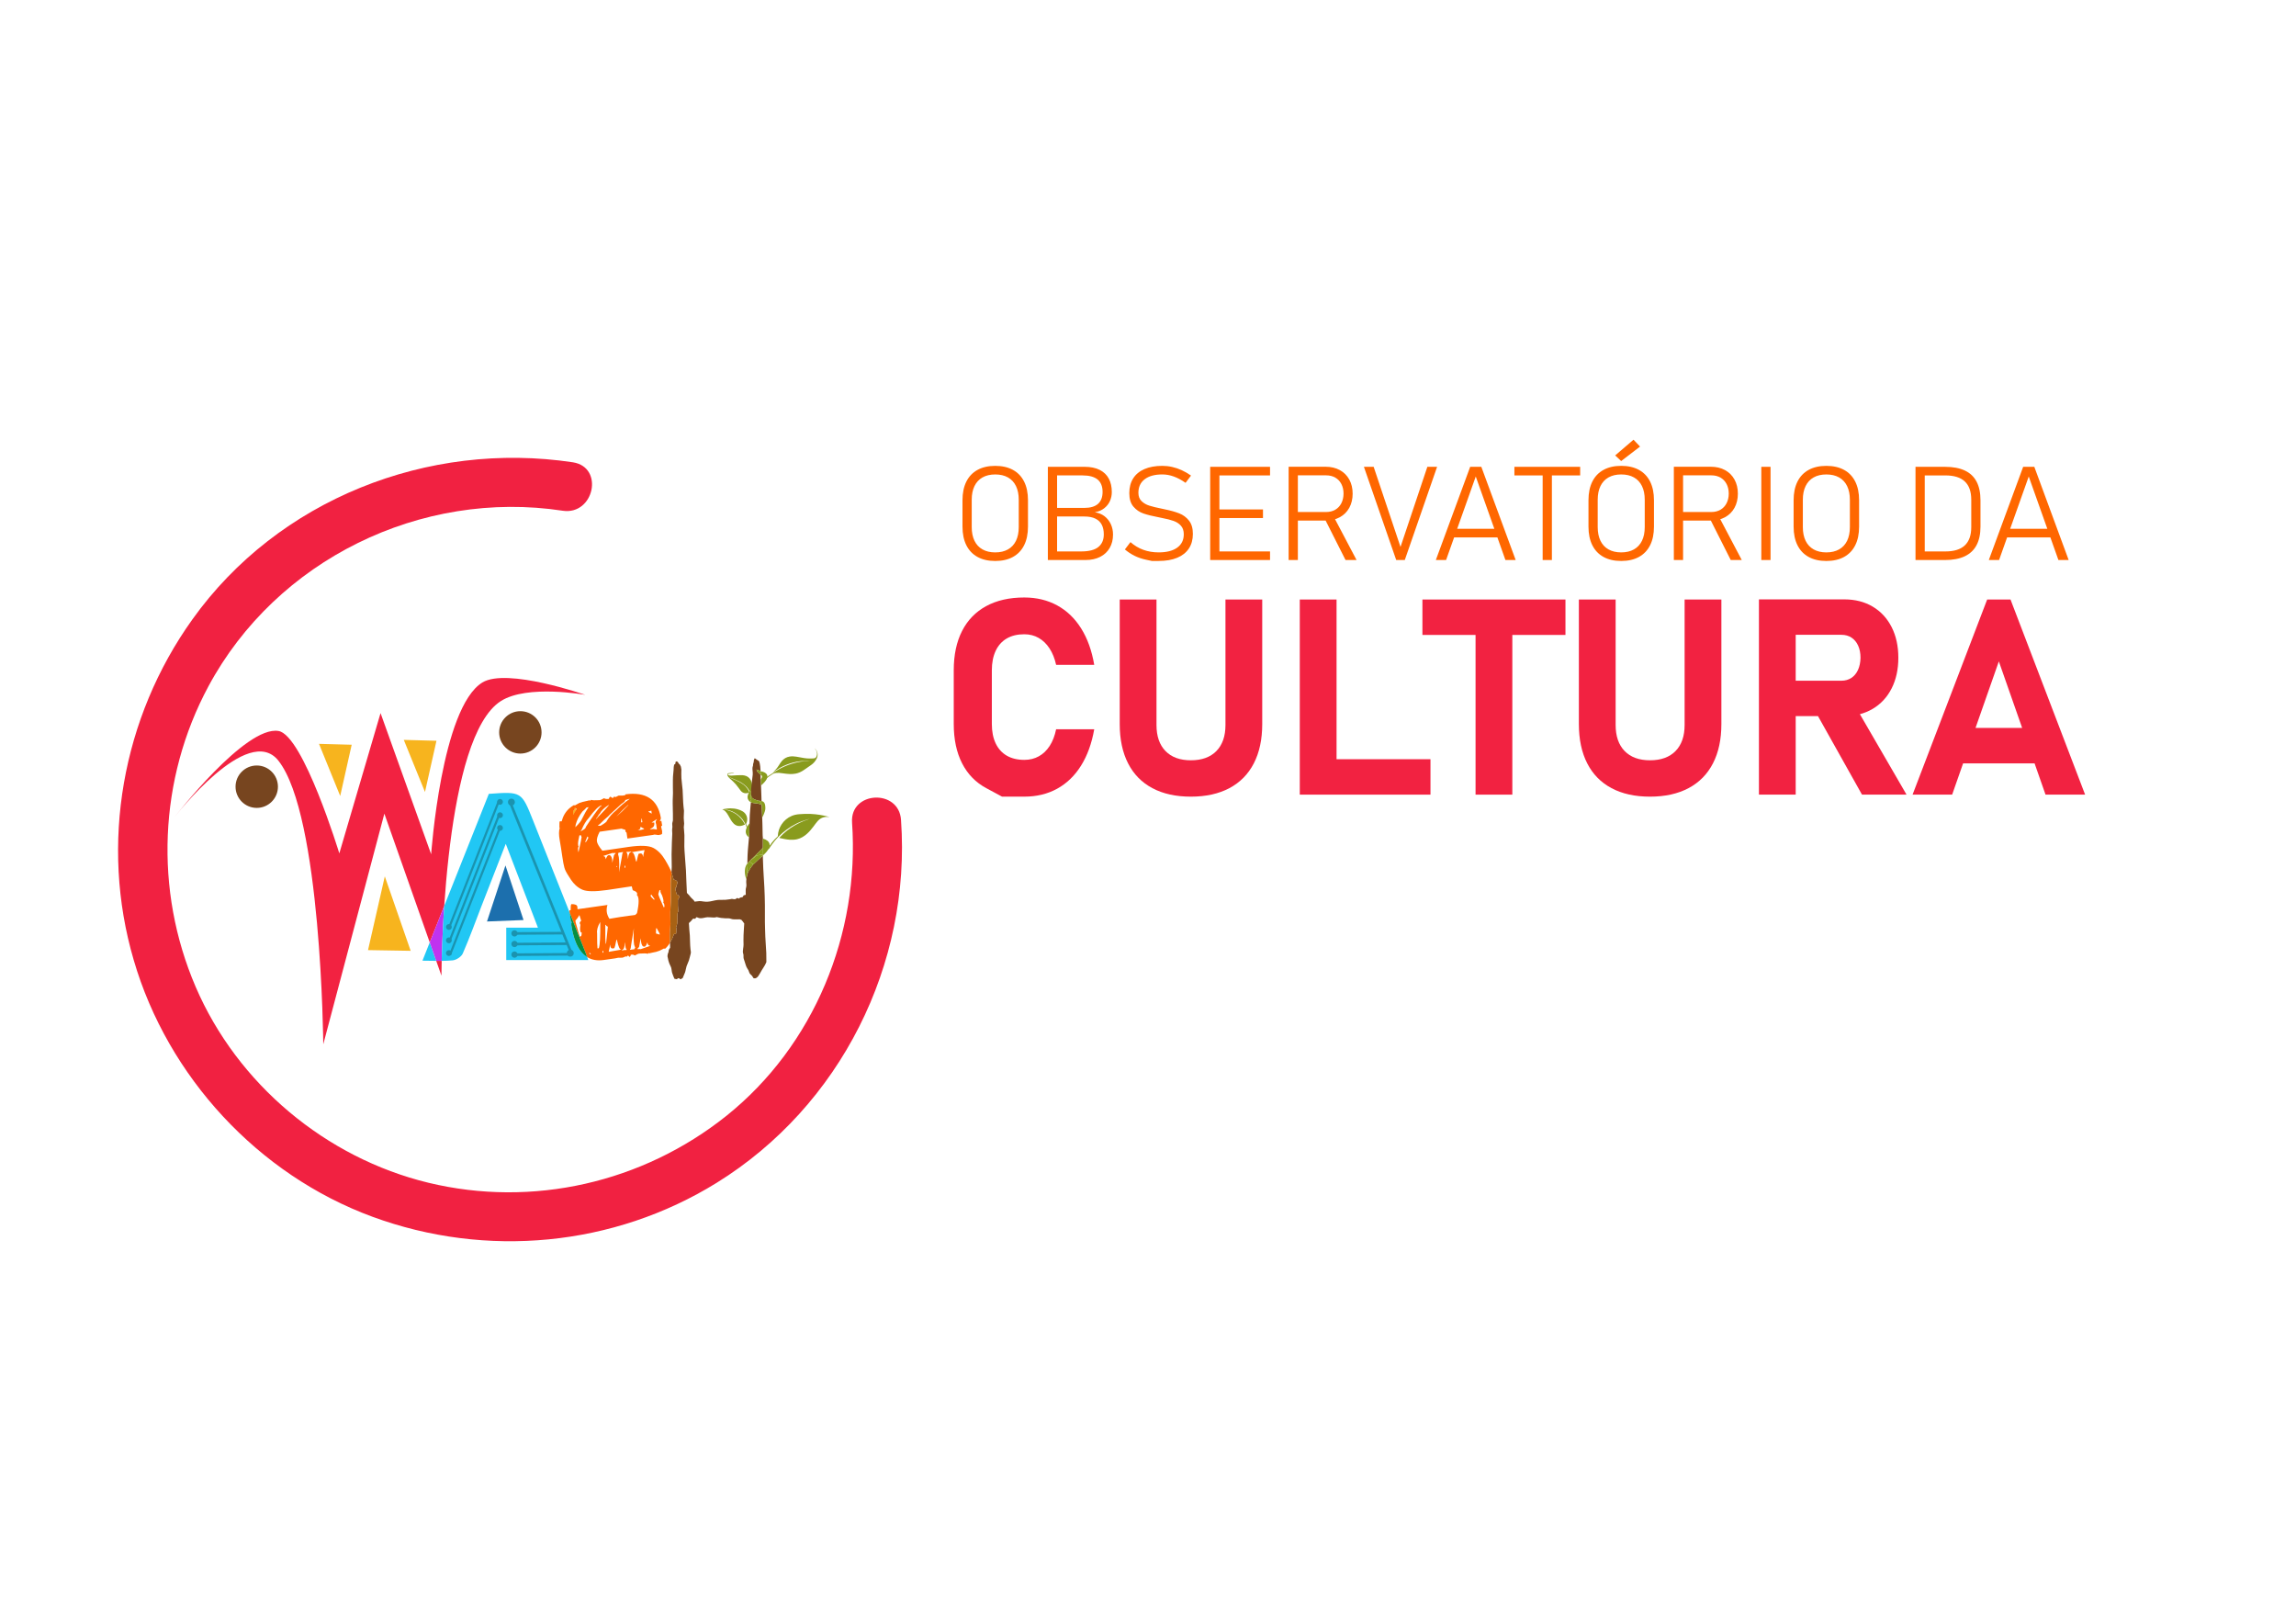 <?xml version="1.0" encoding="UTF-8" standalone="no"?>
<!-- Created with Inkscape (http://www.inkscape.org/) -->

<svg
   xmlns:dc="http://purl.org/dc/elements/1.1/"
   xmlns:cc="http://creativecommons.org/ns#"
   xmlns:rdf="http://www.w3.org/1999/02/22-rdf-syntax-ns#"
   xmlns:svg="http://www.w3.org/2000/svg"
   xmlns="http://www.w3.org/2000/svg"
   xmlns:sodipodi="http://sodipodi.sourceforge.net/DTD/sodipodi-0.dtd"
   xmlns:inkscape="http://www.inkscape.org/namespaces/inkscape"
   width="297mm"
   height="210mm"
   viewBox="0 0 297 210"
   version="1.1"
   id="svg7244"
   inkscape:version="0.92.4 (5da689c313, 2019-01-14)"
   sodipodi:docname="LogoColorBrancoVec.svg">
  <defs
     id="defs7238" />
  <sodipodi:namedview
     id="base"
     pagecolor="#ffffff"
     bordercolor="#666666"
     borderopacity="1.0"
     inkscape:pageopacity="0.0"
     inkscape:pageshadow="2"
     inkscape:zoom="0.7"
     inkscape:cx="349.02138"
     inkscape:cy="560.10838"
     inkscape:document-units="mm"
     inkscape:current-layer="layer1"
     showgrid="false"
     inkscape:window-width="1858"
     inkscape:window-height="1057"
     inkscape:window-x="1912"
     inkscape:window-y="-8"
     inkscape:window-maximized="1" />
  <g
     inkscape:label="Camada 1"
     inkscape:groupmode="layer"
     id="layer1"
     transform="translate(0,-87)">
    <path
       d="m 97.262,190.719 c -5.5e-4,-0.021 -0.003,-0.041 -0.002,-0.061 0.004,-0.241 -0.021,-0.479 -0.08,-0.713 -0.041,-0.159 -0.087,-0.317 -0.143,-0.472 -0.061,-0.17 -0.16,-0.321 -0.266,-0.467 -0.181,-0.25 -0.402,-0.459 -0.652,-0.639 -0.293,-0.21 -0.611,-0.369 -0.944,-0.503 -0.206,-0.084 -0.41,-0.173 -0.612,-0.267 -0.1,-0.048 -0.192,-0.115 -0.282,-0.17 0.012,0.01 0.029,0.027 0.047,0.043 0.018,0.015 0.037,0.031 0.056,0.045 0.146,0.109 0.307,0.187 0.473,0.259 0.275,0.12 0.556,0.23 0.816,0.38 0.165,0.095 0.334,0.189 0.485,0.303 0.2,0.149 0.373,0.328 0.516,0.535 0.094,0.135 0.186,0.271 0.247,0.425 0.004,0.008 0.007,0.019 0.011,0.027 0.012,0.023 0.007,0.036 -0.018,0.049 -0.153,0.086 -0.315,0.111 -0.489,0.1 -0.252,-0.015 -0.45,-0.135 -0.605,-0.324 -0.129,-0.159 -0.247,-0.327 -0.369,-0.491 -0.18,-0.245 -0.379,-0.474 -0.599,-0.684 -0.159,-0.152 -0.324,-0.298 -0.486,-0.448 -0.1,-0.092 -0.185,-0.196 -0.249,-0.317 -0.031,-0.059 -0.041,-0.122 -0.026,-0.187 0.018,-0.081 0.089,-0.143 0.178,-0.146 0.231,-0.006 0.459,-0.035 0.684,-0.086 0.005,-0.001 0.009,-0.002 0.024,-0.004 -0.06,0.045 -0.121,0.068 -0.183,0.086 -0.15,0.045 -0.304,0.064 -0.459,0.082 -0.032,0.004 -0.065,0.006 -0.098,0.01 -0.055,0.008 -0.094,0.059 -0.086,0.113 0.006,0.037 0.035,0.051 0.066,0.061 0.124,0.039 0.252,0.061 0.382,0.053 0.238,-0.015 0.477,-0.032 0.715,-0.043 0.18,-0.008 0.361,-0.006 0.541,-0.012 0.143,-0.004 0.285,0.004 0.425,0.034 0.177,0.035 0.343,0.1 0.49,0.207 0.148,0.107 0.26,0.244 0.342,0.406 0.004,0.008 0.009,0.015 0.014,0.022 l 0.101,0.257 c 0.002,0.013 0.004,0.024 0.007,0.035 0.026,0.126 0.061,0.25 0.072,0.377 0.029,0.285 -0.024,0.553 -0.214,0.78 -0.006,0.008 -0.007,0.022 -0.004,0.032 0.045,0.14 0.097,0.277 0.139,0.418 0.073,0.246 0.127,0.497 0.14,0.754 0,0.015 -0.007,0.034 -0.017,0.045 -0.028,0.034 -0.06,0.066 -0.09,0.099"
       id="path5324"
       inkscape:connector-curvature="0"
       style="fill:#899b1e;stroke-width:0.732" />
    <path
       d="m 74.167,191.877 -0.019,0.503 0.268,-0.462 0.027,-0.143 c -0.045,-0.015 -0.091,-0.03 -0.136,-0.045 -0.033,0.053 -0.078,0.103 -0.14,0.148"
       id="path5326"
       inkscape:connector-curvature="0"
       style="fill:#f4c654;stroke-width:0.732" />
    <path
       d="m 54.646,211.25 c 0.631,0 1.219,0.015 1.783,0.023 l -0.842,-2.388 c -0.314,0.787 -0.627,1.575 -0.941,2.366"
       id="path5328"
       inkscape:connector-curvature="0"
       style="fill:#21c7f4;stroke-width:0.732" />
    <path
       d="m 58.044,197.685 c 0.059,-0.516 0.121,-1.036 0.187,-1.557 1.011,-7.947 2.929,-16.158 6.567,-18.462 3.427,-2.171 10.909,-0.8 10.909,-0.8 0,0 -10.141,-3.536 -13.308,-1.599 -5.311,3.247 -6.626,22.22 -6.626,22.22 l -6.547,-18.261 -5.334,18.146 c 0,0 -4.664,-15.288 -7.865,-15.83 -4.297,-0.729 -13.43,11.115 -13.43,11.115 0,0 9.473,-12.249 13.413,-7.279 5.574,7.028 5.806,36.687 5.806,36.687 l 7.903,-29.833 5.868,16.653 c 0.628,-1.58 1.253,-3.151 1.876,-4.716 0.136,-2.009 0.323,-4.218 0.58,-6.484"
       id="path5330"
       inkscape:connector-curvature="0"
       style="fill:#f22241;stroke-width:0.732" />
    <path
       d="m 56.43,211.273 0.674,1.916 c 0,0 0.002,-0.704 0.031,-1.912 -0.232,0.002 -0.467,0 -0.706,-0.004"
       id="path5332"
       inkscape:connector-curvature="0"
       style="fill:#f22241;stroke-width:0.732" />
    <path
       d="m 57.212,208.897 c 0.053,-1.356 0.133,-2.964 0.252,-4.729 -0.623,1.565 -1.248,3.136 -1.877,4.715 l 0.843,2.389 c 0.239,0.004 0.474,0.004 0.706,0.004 0.007,-0.291 0.015,-0.611 0.026,-0.958 0.013,-0.434 0.03,-0.909 0.05,-1.421"
       id="path5334"
       inkscape:connector-curvature="0"
       style="fill:#c033ef;stroke-width:0.732" />
    <path
       d="m 35.953,188.747 c 0,1.514 -1.228,2.742 -2.741,2.742 -1.514,0 -2.742,-1.228 -2.742,-2.742 0,-1.514 1.228,-2.742 2.742,-2.742 1.514,0 2.741,1.228 2.741,2.742"
       id="path5336"
       inkscape:connector-curvature="0"
       style="fill:#77451f;stroke-width:0.732" />
    <path
       d="m 70.054,181.721 c 0,1.514 -1.228,2.742 -2.742,2.742 -1.514,0 -2.742,-1.228 -2.742,-2.742 0,-1.514 1.228,-2.741 2.742,-2.741 1.514,0 2.742,1.228 2.742,2.741"
       id="path5338"
       inkscape:connector-curvature="0"
       style="fill:#77451f;stroke-width:0.732" />
    <path
       d="m 41.266,183.206 4.227,0.114 -1.485,6.626 z"
       id="path5340"
       inkscape:connector-curvature="0"
       style="fill:#f7b41e;stroke-width:0.732" />
    <path
       d="m 52.233,182.692 4.226,0.114 -1.485,6.625 z"
       id="path5342"
       inkscape:connector-curvature="0"
       style="fill:#f7b41e;stroke-width:0.732" />
    <path
       d="m 53.121,209.973 -5.515,-0.092 2.171,-9.538 z"
       id="path5344"
       inkscape:connector-curvature="0"
       style="fill:#f7b41e;stroke-width:0.732" />
    <path
       d="m 67.721,205.991 -4.726,0.189 2.389,-7.249 z"
       id="path5346"
       inkscape:connector-curvature="0"
       style="fill:#1c6fad;stroke-width:0.732" />
    <path
       d="m 74.463,193.957 c 0.005,-0.004 0.009,-0.008 0.014,-0.012 v -0.29 c -0.028,0.103 -0.05,0.206 -0.069,0.311 z"
       id="path5348"
       inkscape:connector-curvature="0"
       style="fill:#f7b41e;stroke-width:0.732" />
    <path
       d="m 74.477,206.343 v -0.335 c -0.028,0.026 -0.055,0.046 -0.078,0.06 z"
       id="path5350"
       inkscape:connector-curvature="0"
       style="fill:#f7b41e;stroke-width:0.732" />
    <path
       d="m 74.307,191.728 c -0.033,0.053 -0.078,0.103 -0.14,0.148 l -0.02,0.503 0.268,-0.462 0.061,-0.107 v -0.257 l -0.118,-0.078 c 0.013,0.092 -0.005,0.177 -0.052,0.254"
       id="path5352"
       inkscape:connector-curvature="0"
       style="fill:#f7b41e;stroke-width:0.732" />
    <path
       d="m 74.477,208.852 c -0.258,-0.635 -0.454,-1.399 -0.587,-2.292 0.021,-0.019 0.051,-0.041 0.092,-0.07 l -0.078,0.01 -0.015,-0.1 c 0.049,-0.029 0.07,-0.066 0.064,-0.111 l -0.011,-0.077 -0.078,0.01 -0.168,-1.182 c -1.58,-3.977 -3.159,-7.953 -4.743,-11.928 -1.491,-3.745 -1.495,-3.743 -5.719,-3.44 -1.909,4.794 -3.827,9.615 -5.77,14.495 -0.119,1.764 -0.198,3.373 -0.252,4.729 -0.02,0.512 -0.036,0.987 -0.05,1.421 -0.011,0.347 -0.019,0.667 -0.026,0.958 0.487,-0.002 0.958,-0.021 1.428,-0.068 0.472,-0.049 1.118,-0.472 1.301,-0.892 0.884,-2.026 1.635,-4.109 2.435,-6.171 0.992,-2.55 1.985,-5.089 3.122,-8.009 1.465,3.809 2.765,7.188 4.164,10.845 h -4.1 v 4.191 h 10.613 c -0.053,-0.152 -0.099,-0.274 -0.142,-0.393 -0.62,-0.383 -1.113,-1.02 -1.481,-1.927"
       id="path5354"
       inkscape:connector-curvature="0"
       style="fill:#21c7f4;stroke-width:0.732" />
    <path
       d="m 86.833,200.214 c 0.013,-0.125 0.023,-0.252 0.033,-0.377 -0.124,-0.361 -0.396,-0.898 -0.822,-1.612 -0.433,-0.729 -0.942,-1.249 -1.528,-1.559 -0.585,-0.309 -1.642,-0.356 -3.17,-0.137 l -3.047,0.446 -0.378,0.054 c -0.43,-0.521 -0.666,-0.927 -0.707,-1.217 -0.042,-0.289 0.077,-0.703 0.356,-1.243 l 2.815,-0.402 c 0.183,0.065 0.353,0.12 0.511,0.166 l 0.04,0.278 c 0.071,0.021 0.11,0.048 0.115,0.086 l 0.108,0.756 3.449,-0.492 -0.07,-0.012 c 0.007,-0.008 0.013,-0.012 0.021,-0.015 0.197,0.002 0.373,0.023 0.53,0.061 l 0.089,-0.012 0.14,0.025 -0.007,-0.045 0.233,-0.034 0.089,-0.092 -0.003,-0.022 0.033,-0.006 -0.02,-0.144 c 0.01,-0.032 0.015,-0.082 0.012,-0.149 l -0.095,-0.429 -0.004,-0.022 -0.011,0.001 -0.027,-0.19 c 0.04,-0.044 0.083,-0.077 0.134,-0.099 l -0.1,-0.621 c -0.057,0.023 -0.127,0.045 -0.206,0.063 0.086,-0.14 0.133,-0.279 0.144,-0.418 -0.396,-2.403 -1.927,-3.425 -4.593,-3.067 l 0.012,0.088 -0.022,0.004 c -0.21,0.068 -0.429,0.091 -0.659,0.071 l -0.206,-0.004 -0.317,0.158 -0.075,0.034 -0.002,-0.01 -0.21,-0.038 -0.154,0.192 -0.3,-0.196 c -0.139,0.088 -0.201,0.181 -0.188,0.277 l -0.067,0.01 c -0.252,0.035 -0.442,0.006 -0.569,-0.089 l -0.422,0.219 -0.188,0.038 c -0.555,0.034 -0.913,0.021 -1.073,-0.039 l -0.098,0.105 -0.132,-0.049 -0.119,0.039 -0.649,0.149 -0.044,0.006 -0.5,0.162 -0.442,0.245 -0.137,0.075 -0.053,-0.06 -0.077,0.023 c -0.199,0.115 -0.381,0.245 -0.546,0.39 -0.493,0.434 -0.829,0.998 -1.007,1.693 l -0.171,-0.01 -0.067,0.01 c -0.044,0.015 -0.061,0.263 -0.052,0.745 l 0.014,0.1 0.025,0.021 c -0.121,0.373 -0.123,0.89 -0.005,1.55 0.117,0.661 0.232,1.388 0.345,2.181 0.088,0.616 0.175,1.078 0.263,1.388 0.025,0.09 0.05,0.168 0.075,0.232 0.113,0.287 0.374,0.734 0.782,1.342 0.186,0.277 0.391,0.514 0.611,0.716 0.264,0.241 0.552,0.432 0.866,0.566 0.576,0.247 1.636,0.26 3.179,0.04 l 3.012,-0.453 0.189,-0.026 0.128,0.503 c 0.486,0.165 0.662,0.371 0.531,0.617 0.301,0.26 0.308,1.046 0.018,2.358 l -0.229,0.226 -0.322,0.046 c -0.171,0.024 -0.346,0.045 -0.525,0.063 -0.38,0.047 -0.751,0.1 -1.113,0.159 l -1.375,0.23 c -0.368,-0.56 -0.453,-1.157 -0.255,-1.792 l -3.872,0.552 -0.023,-0.325 c -0.016,-0.113 -0.087,-0.197 -0.21,-0.252 -0.129,-0.059 -0.317,-0.086 -0.564,-0.081 -0.072,0.086 -0.102,0.348 -0.093,0.785 l -0.167,0.024 0.042,0.298 c 0.68,1.711 1.359,3.421 2.039,5.132 0.075,0.186 0.141,0.376 0.224,0.612 0.599,0.369 1.317,0.494 2.152,0.372 l 1.48,-0.211 c 0.232,-0.072 0.474,-0.098 0.726,-0.08 l 0.237,-0.013 0.375,-0.156 0.01,-0.002 0.131,0.038 0.068,-0.078 0.069,0.002 -0.012,-0.078 0.031,-0.026 0.224,0.218 c 0.107,-0.099 0.154,-0.193 0.141,-0.282 0.198,-0.044 0.352,-0.028 0.462,0.048 0.031,0.01 0.056,0.023 0.072,0.035 l 0.413,-0.206 0.176,-0.037 c 0.555,-0.042 0.915,-0.032 1.083,0.027 l 0.111,-0.095 0.131,0.038 0.096,-0.037 0.65,-0.137 0.067,-0.01 0.476,-0.159 0.593,-0.3 0.054,0.06 0.076,-0.022 c 0.223,-0.197 0.43,-0.451 0.619,-0.764 -0.002,-0.041 -0.003,-0.081 -0.005,-0.122 -0.015,-0.252 -0.018,-0.511 -0.011,-0.776 0,-0.253 0.011,-0.505 0.034,-0.759 0.022,-0.252 0.037,-0.512 0.044,-0.777 0,-0.252 -0.006,-0.505 -0.016,-0.758 -0.012,-0.253 -0.013,-0.511 -0.006,-0.778 0,-0.239 0.012,-0.486 0.034,-0.739 0.022,-0.252 0.037,-0.511 0.044,-0.777 0,-0.353 -0.005,-0.711 -0.016,-1.071 -0.012,-0.36 -0.014,-0.723 -0.006,-1.089 0.007,-0.354 0.029,-0.711 0.067,-1.071 m -1.887,-7.265 0.037,0.017 c -0.179,0.177 -0.214,0.386 -0.104,0.628 l 0.099,0.691 -0.475,-0.069 -0.433,0.061 0.039,-0.04 0.394,-0.272 c 0.122,-0.146 0.168,-0.334 0.135,-0.564 l -0.026,-0.019 -0.328,0.001 z m -1.007,-1.014 c 0.096,-0.015 0.2,-0.048 0.315,-0.102 l 0.057,0.4 -0.419,-0.235 -0.013,-0.089 z m -0.956,0.942 0.045,-0.006 0.067,0.468 -0.156,0.022 z m -0.109,1.06 0.056,-0.008 c 0.01,0.075 0.143,0.154 0.397,0.238 0.01,0.075 -0.211,0.144 -0.663,0.208 l -0.134,0.019 -0.004,-0.022 c 0.193,-0.028 0.309,-0.173 0.347,-0.436 m -3.09,-1.364 -0.011,0.001 c 0.596,-0.645 1.087,-1.132 1.472,-1.459 l 0.056,-0.006 c -0.592,0.629 -1.097,1.117 -1.517,1.465 m -0.934,-0.185 1.535,-1.411 c 0.354,-0.225 0.522,-0.396 0.505,-0.515 l 0.11,-0.017 0.392,-0.124 0.033,-0.004 0.004,0.034 c -0.607,0.412 -1.174,0.89 -1.702,1.434 -0.503,0.398 -0.917,0.865 -1.241,1.404 0.012,0.089 -0.253,0.293 -0.798,0.613 l -0.308,-0.013 -0.009,-0.067 c 0.089,-0.012 0.351,-0.243 0.787,-0.691 0.452,-0.383 0.683,-0.597 0.691,-0.644 m -4.702,-0.01 0.02,-0.502 c 0.061,-0.046 0.107,-0.095 0.14,-0.149 0.047,-0.077 0.065,-0.161 0.052,-0.253 l 0.118,0.078 0.108,0.072 -0.108,0.187 -0.061,0.106 z m 0.316,1.578 -0.056,0.008 c 0.019,-0.105 0.042,-0.208 0.069,-0.311 0.154,-0.592 0.445,-1.158 0.871,-1.696 0.244,-0.202 0.419,-0.374 0.527,-0.518 l 0.278,-0.04 0.003,0.022 -0.022,0.004 c -0.241,0.33 -0.513,0.808 -0.817,1.433 -0.103,0.277 -0.384,0.639 -0.841,1.086 -0.004,0.004 -0.008,0.008 -0.013,0.012 m 0.383,3.238 -0.019,0.025 c -0.086,-0.397 -0.075,-0.632 0.035,-0.709 -0.115,-0.165 -0.114,-0.506 0.002,-1.022 0.049,-0.181 0.078,-0.321 0.087,-0.421 0.056,-0.031 0.113,-0.054 0.171,-0.07 l 0.118,0.266 c 0.015,0.052 -0.116,0.695 -0.394,1.93 m 0.952,-1.282 -0.032,0.017 -0.053,-0.06 0.277,-0.687 0.121,0.13 c -0.002,0.099 -0.105,0.299 -0.312,0.601 m -0.017,-1.95 c 0.021,0.148 -0.2,0.331 -0.661,0.549 l -0.022,0.002 0.143,-0.191 c 0.271,-0.651 0.571,-1.152 0.899,-1.501 0.787,-1.058 1.348,-1.612 1.682,-1.659 l 0.022,-0.004 c -0.009,0.048 -0.075,0.11 -0.2,0.188 -0.392,0.435 -1.013,1.307 -1.862,2.615 m 1.337,-1.053 -0.005,-0.033 c 0.214,-0.25 0.317,-0.405 0.309,-0.465 0.146,-0.141 0.26,-0.294 0.343,-0.457 0.277,-0.335 0.606,-0.612 0.982,-0.833 l 0.045,-0.006 c -0.158,0.219 -0.705,0.816 -1.64,1.789 z m 2.315,4.688 -0.221,0.996 -0.023,-0.405 c -0.061,-0.423 -0.213,-0.617 -0.458,-0.582 -0.127,0.017 -0.249,0.194 -0.367,0.529 -0.042,-0.289 -0.143,-0.422 -0.307,-0.399 l -0.005,-0.033 1.182,-0.385 0.162,0.023 0.223,-0.032 0.012,0.089 c -0.052,0.008 -0.119,0.074 -0.199,0.199 m 0.324,1.554 -0.017,-0.123 0.088,-0.012 0.008,0.056 z m 0.759,-1.766 -0.072,0.453 -0.364,1.982 c 0.049,-0.824 0.039,-1.478 -0.029,-1.96 l -0.107,-0.427 c 0.051,-0.008 0.072,-0.056 0.059,-0.145 l 0.623,-0.088 z m 0.298,1.853 -0.032,0.004 0.029,-0.277 0.056,-0.008 0.035,0.086 c 0.009,0.12 -0.02,0.184 -0.087,0.194 m 0.436,-1.163 -0.01,0.001 -0.007,-0.044 -0.054,-0.458 -0.008,-0.056 c -0.016,-0.111 -0.069,-0.217 -0.159,-0.317 l 0.189,-0.027 0.252,0.01 0.027,-0.049 0.195,0.017 0.005,0.033 c -0.259,0.037 -0.403,0.334 -0.429,0.89 m -6.075,10.006 -0.184,0.06 -0.513,-1.797 -0.078,-0.275 c 0.023,-0.015 0.05,-0.034 0.078,-0.06 0.12,-0.109 0.279,-0.326 0.478,-0.655 l 0.23,0.74 c -0.179,0.124 -0.23,0.264 -0.156,0.419 l 0.018,0.043 0.037,0.029 c -0.061,0.471 -0.061,0.77 0.003,0.897 l 0.035,0.086 0.132,0.049 c -0.009,0.259 -0.036,0.414 -0.081,0.466 m 1.093,2.33 -0.031,-0.222 0.21,0.197 z m 1.195,-0.772 -0.167,0.024 c -0.036,-0.252 -0.054,-0.908 -0.053,-1.967 -0.057,-0.401 0.078,-0.886 0.405,-1.455 0.029,1.85 -0.032,2.982 -0.184,3.398 m 0.48,0.579 c -0.018,-0.179 0.003,-0.272 0.062,-0.281 l 0.054,0.219 0.007,0.044 z m 0.458,-1.166 -0.045,0.006 -0.008,-0.055 -0.045,-0.641 0.002,-1.737 0.078,-0.01 c 0.015,0.104 0.098,0.183 0.249,0.236 z m 1.761,0.805 -1.395,0.244 -0.012,0.002 -0.007,-0.045 c 0.113,-0.432 0.159,-0.719 0.139,-0.86 l 0.022,-0.002 c 0.048,0.341 0.162,0.499 0.34,0.474 l 0.2,-0.029 c 0.062,-0.039 0.161,-0.41 0.296,-1.11 0.044,-0.006 0.074,0.047 0.09,0.157 0.169,0.763 0.336,1.133 0.499,1.11 l 0.004,0.034 z m 0.718,0.022 -0.217,-0.004 -0.029,0.039 -0.183,-0.008 -0.006,-0.045 c 0.245,-0.035 0.374,-0.349 0.388,-0.941 l 0.023,-0.002 0.007,0.044 0.048,0.504 0.009,0.056 c 0.016,0.119 0.074,0.228 0.171,0.328 z m 1.198,-0.114 -0.59,0.084 0.097,-0.196 0.068,-0.475 0.344,-2.127 c -0.054,0.893 -0.044,1.603 0.031,2.13 l 0.153,0.432 c -0.082,0.01 -0.117,0.061 -0.104,0.151 m 0.267,-11.334 c -0.052,0.008 -0.085,-0.041 -0.099,-0.145 -0.147,-0.706 -0.304,-1.046 -0.475,-1.022 l -0.008,-0.056 0.167,-0.024 1.386,-0.232 0.056,-0.008 0.004,0.034 c -0.122,0.418 -0.173,0.691 -0.155,0.816 l -0.034,0.004 c -0.044,-0.304 -0.158,-0.443 -0.343,-0.416 l -0.211,0.03 c -0.05,0.03 -0.144,0.369 -0.287,1.018 m 0.539,11.332 -0.173,-0.021 -0.211,0.03 -0.018,-0.122 c 0.052,-0.006 0.115,-0.069 0.189,-0.185 l 0.205,-1.108 0.056,0.469 c 0.064,0.445 0.218,0.65 0.462,0.615 0.111,-0.015 0.228,-0.203 0.351,-0.56 0.044,0.304 0.151,0.444 0.321,0.42 l 0.007,0.045 z m 1.734,-6.389 -0.025,-0.008 c -0.277,-0.247 -0.424,-0.424 -0.438,-0.527 l 0.092,-0.149 0.428,0.609 z m 0.722,4.506 -0.486,-0.147 0.013,-0.625 0.068,-0.078 c 0.309,0.523 0.445,0.807 0.405,0.851 m 0.519,-3.525 c -0.497,-1.094 -0.731,-1.671 -0.701,-1.728 l 0.153,-0.522 0.146,0.07 c -0.072,0.071 -0.013,0.274 0.178,0.611 0.184,0.495 0.239,0.821 0.162,0.976 0.104,0.037 0.156,0.217 0.156,0.533 -0.035,0.021 -0.067,0.04 -0.094,0.059"
       id="path5356"
       inkscape:connector-curvature="0"
       style="fill:#ff6700;stroke-width:0.732" />
    <path
       d="m 73.695,205.041 0.168,1.182 0.078,-0.01 0.012,0.078 c 0.006,0.045 -0.015,0.082 -0.064,0.111 l 0.014,0.1 0.078,-0.01 c -0.042,0.029 -0.072,0.053 -0.092,0.07 0.133,0.893 0.329,1.657 0.587,2.292 0.367,0.907 0.861,1.551 1.481,1.933 -0.083,-0.236 -0.149,-0.426 -0.224,-0.612 -0.68,-1.711 -1.358,-3.422 -2.039,-5.133"
       id="path5358"
       inkscape:connector-curvature="0"
       style="fill:#078e41;stroke-width:0.732" />
    <path
       d="m 97.337,190.228 c 0.104,0.123 0.607,0.293 0.693,0.316 0.176,0.012 0.335,0.034 0.48,0.064 -0.012,-0.331 -0.023,-0.65 -0.03,-0.959 -0.015,-0.369 -0.027,-0.718 -0.039,-1.05 -0.006,-0.179 -0.012,-0.354 -0.017,-0.522 -0.002,-0.058 -0.004,-0.113 -0.005,-0.167 0,-0.004 -0.008,-0.01 -0.008,-0.015 -0.002,-0.032 -0.012,-0.064 -0.012,-0.095 v -7e-4 c 0,-0.209 -0.004,-0.403 -0.008,-0.582 -0.104,-0.102 -0.315,-0.31 -0.4,-0.395 -0.114,-0.115 -0.124,-0.298 -0.124,-0.298 0,0 0.285,0.119 0.516,0.203 -0.029,-0.502 -0.063,-0.831 -0.105,-0.984 l -0.088,-0.303 -0.266,-0.17 c -0.045,-0.026 -0.087,-0.054 -0.127,-0.086 -0.042,-0.032 -0.077,-0.059 -0.106,-0.085 -0.037,-0.013 -0.059,-0.025 -0.066,-0.038 -0.015,0.051 -0.034,0.091 -0.056,0.123 -0.022,0.032 -0.037,0.067 -0.044,0.105 -0.03,0.215 -0.037,0.304 -0.022,0.266 -0.008,0.051 -0.023,0.091 -0.045,0.123 -0.022,0.032 -0.033,0.067 -0.033,0.105 -0.015,0.05 -0.021,0.098 -0.016,0.142 0.004,0.045 0.002,0.085 -0.006,0.123 -0.045,0.102 -0.067,0.197 -0.067,0.285 -0.007,0.113 -0.002,0.24 0.017,0.379 0.019,0.14 0.025,0.298 0.017,0.474 -0.015,0.19 -0.039,0.391 -0.072,0.606 -0.033,0.215 -0.057,0.442 -0.072,0.683 -0.005,0.091 -0.039,0.361 -0.067,0.648 0.004,-0.004 0.009,-0.01 0.013,-0.015 -0.021,0.376 -0.083,0.824 0.165,1.121"
       id="path5360"
       inkscape:connector-curvature="0"
       style="fill:#77451f;stroke-width:0.732" />
    <path
       d="m 97.425,198.822 c -0.005,0.004 -0.009,0.008 -0.015,0.015 -0.207,0.21 -0.637,0.895 -0.681,1.064 -0.064,0.245 -0.162,0.592 -0.178,0.839 -5.5e-4,-5.4e-4 -0.002,-0.004 -0.004,-0.008 -0.007,0.088 -0.012,0.144 -0.012,0.156 -0.007,0.114 -0.013,0.221 0.002,0.323 0.015,0.101 0.017,0.202 0.017,0.303 -0.007,0.113 -0.027,0.218 -0.053,0.312 -0.026,0.095 -0.04,0.187 -0.04,0.275 -0.008,0.114 -0.009,0.221 -5.5e-4,0.323 0.007,0.101 0.01,0.195 0.01,0.284 -0.044,0.038 -0.088,0.057 -0.127,0.057 -0.041,0 -0.08,0.006 -0.117,0.019 -0.045,0.038 -0.082,0.088 -0.111,0.151 -0.025,0.053 -0.053,0.088 -0.083,0.105 0.015,-0.013 -0.071,0.004 -0.261,0.046 -0.154,0.088 -0.227,0.137 -0.219,0.148 -0.021,-0.002 -0.045,-0.017 -0.075,-0.044 -0.033,-0.032 -0.069,-0.048 -0.105,-0.048 -0.044,0.013 -0.093,0.041 -0.144,0.085 -0.052,0.045 -0.108,0.067 -0.166,0.067 -0.06,0.012 -0.124,0.01 -0.195,-0.008 -0.071,-0.019 -0.139,-0.029 -0.206,-0.029 -0.082,0.012 -0.161,0.029 -0.238,0.047 -0.078,0.019 -0.157,0.029 -0.239,0.029 -0.2,0.038 -0.41,0.053 -0.633,0.047 -0.222,-0.004 -0.444,-0.002 -0.666,0.01 -0.229,0.026 -0.457,0.067 -0.683,0.124 -0.226,0.057 -0.443,0.091 -0.65,0.105 -0.208,0.012 -0.404,0.002 -0.588,-0.029 -0.185,-0.032 -0.348,-0.048 -0.489,-0.048 -0.444,0.038 -0.633,0.07 -0.566,0.094 -0.029,0 -0.061,-0.032 -0.094,-0.094 -0.034,-0.063 -0.072,-0.113 -0.116,-0.152 -0.208,-0.201 -0.301,-0.29 -0.278,-0.265 -0.045,-0.05 -0.091,-0.105 -0.139,-0.161 -0.048,-0.057 -0.094,-0.117 -0.138,-0.18 -0.045,-0.05 -0.094,-0.102 -0.15,-0.152 -0.056,-0.05 -0.102,-0.101 -0.139,-0.151 -0.03,-0.493 -0.052,-0.982 -0.067,-1.469 -0.015,-0.486 -0.033,-0.963 -0.055,-1.431 -0.03,-0.454 -0.064,-0.9 -0.1,-1.336 -0.037,-0.436 -0.066,-0.849 -0.089,-1.241 -0.023,-0.38 -0.028,-0.736 -0.017,-1.071 0.012,-0.335 0.013,-0.635 0.006,-0.901 -0.007,-0.252 -0.023,-0.467 -0.045,-0.644 -0.022,-0.178 -0.034,-0.304 -0.034,-0.38 0.029,-0.303 0.045,-0.467 0.045,-0.493 0,-0.101 -0.009,-0.211 -0.027,-0.331 -0.019,-0.12 -0.028,-0.256 -0.028,-0.407 0,-0.139 0.005,-0.284 0.016,-0.435 0.012,-0.152 0.017,-0.316 0.017,-0.493 -0.015,-0.151 -0.033,-0.313 -0.056,-0.484 -0.023,-0.17 -0.037,-0.35 -0.045,-0.541 -0.037,-0.795 -0.063,-1.351 -0.078,-1.667 -0.023,-0.265 -0.05,-0.527 -0.083,-0.786 -0.034,-0.259 -0.057,-0.503 -0.072,-0.729 -0.015,-0.215 -0.019,-0.417 -0.012,-0.606 0.008,-0.19 0.012,-0.354 0.012,-0.493 -0.015,-0.126 -0.037,-0.259 -0.067,-0.398 -0.023,-0.025 -0.041,-0.06 -0.056,-0.105 -0.015,-0.044 -0.034,-0.085 -0.056,-0.123 -0.022,-0.037 -0.048,-0.063 -0.078,-0.075 -0.029,-0.012 -0.055,-0.039 -0.078,-0.077 -0.022,-0.025 -0.042,-0.056 -0.061,-0.094 -0.018,-0.038 -0.038,-0.076 -0.061,-0.114 -0.022,-0.025 -0.044,-0.038 -0.067,-0.038 -0.023,0 -0.045,-0.019 -0.067,-0.057 -0.022,0.038 -0.048,0.048 -0.078,0.029 -0.029,-0.019 -0.051,-0.01 -0.066,0.029 -0.023,0.038 -0.033,0.086 -0.033,0.143 0,0.056 -0.008,0.098 -0.023,0.123 -0.022,0.038 -0.048,0.06 -0.077,0.067 -0.03,0.006 -0.052,0.022 -0.067,0.047 -0.023,0.038 -0.032,0.082 -0.028,0.133 0.004,0.05 -0.006,0.088 -0.028,0.113 -0.008,0.303 -0.028,0.593 -0.061,0.871 -0.033,0.279 -0.05,0.563 -0.05,0.853 -0.007,0.291 -0.007,0.582 0,0.872 0.007,0.29 0.011,0.582 0.011,0.872 -0.008,0.291 -0.018,0.581 -0.034,0.872 -0.015,0.29 0.008,0.582 0.008,0.871 -0.008,0.29 0.018,0.582 0.018,0.871 v 0.873 c 0,0.075 -0.037,0.148 -0.052,0.218 -0.015,0.069 -0.037,0.135 -0.037,0.198 0,0.077 -0.002,0.152 0.009,0.228 0.012,0.075 0.013,0.145 0.013,0.208 -0.007,0.075 -0.017,0.148 -0.024,0.218 -0.007,0.069 -0.012,0.142 -0.012,0.218 0,0.075 0.003,0.148 0.01,0.217 0.007,0.07 0.011,0.143 0.011,0.218 -0.015,0.366 -0.031,0.729 -0.05,1.089 -0.019,0.361 -0.028,0.711 -0.028,1.053 -0.015,0.366 -0.018,0.732 -0.006,1.099 0.011,0.367 0.016,0.72 0.016,1.061 -0.004,0.238 -0.016,0.475 -0.034,0.713 0.002,0.006 0.006,0.015 0.008,0.023 0.089,0.253 0.182,0.557 0.279,0.914 l 0.068,0.002 c 0.393,0.103 0.497,0.33 0.313,0.682 l -0.058,0.315 -0.113,0.084 c 0.007,0.045 0.009,0.086 0.007,0.124 0.007,0.053 0.018,0.1 0.032,0.144 0.037,0.206 0.086,0.392 0.147,0.557 0.208,0.076 0.325,0.18 0.351,0.313 l -0.214,0.405 0.004,0.034 c -0.013,0.433 0.003,0.922 0.051,1.469 -0.101,0.036 -0.137,0.424 -0.107,1.161 0.013,0.248 -0.05,0.548 -0.189,0.901 l 0.038,0.029 0.012,0.078 c 0.006,0.469 -0.017,0.71 -0.067,0.726 l -0.078,0.01 -0.15,-0.012 c -0.158,0.439 -0.335,0.818 -0.528,1.136 0.01,0.212 0.017,0.424 0.017,0.636 -0.022,0.05 -0.05,0.094 -0.083,0.133 -0.033,0.038 -0.057,0.076 -0.072,0.114 -0.022,0.05 -0.033,0.104 -0.033,0.161 0,0.057 -0.007,0.105 -0.022,0.142 l -0.1,0.285 c -0.015,0.05 -0.022,0.102 -0.022,0.151 0,0.05 -0.004,0.095 -0.011,0.133 0.037,0.126 0.064,0.252 0.083,0.378 0.018,0.126 0.05,0.247 0.094,0.361 0.037,0.126 0.083,0.244 0.138,0.35 0.056,0.108 0.106,0.218 0.15,0.331 0.037,0.126 0.063,0.263 0.078,0.408 0.014,0.145 0.044,0.274 0.088,0.388 0.037,0.126 0.079,0.243 0.128,0.35 0.048,0.108 0.094,0.218 0.138,0.332 0.045,0 0.089,0.008 0.134,0.028 0.044,0.019 0.089,0.029 0.132,0.029 0.045,0 0.088,-0.022 0.134,-0.067 0.044,-0.044 0.089,-0.066 0.133,-0.066 0.044,0 0.091,0.022 0.138,0.066 0.048,0.045 0.094,0.067 0.139,0.067 0.045,0 0.087,-0.022 0.127,-0.067 0.041,-0.044 0.084,-0.066 0.128,-0.066 0.045,-0.126 0.094,-0.247 0.15,-0.361 0.056,-0.113 0.106,-0.233 0.15,-0.36 0.045,-0.126 0.08,-0.262 0.105,-0.407 0.026,-0.145 0.061,-0.287 0.105,-0.426 0.045,-0.126 0.094,-0.249 0.15,-0.369 0.056,-0.12 0.105,-0.243 0.15,-0.369 0.045,-0.126 0.082,-0.262 0.111,-0.407 0.029,-0.145 0.067,-0.287 0.11,-0.426 0.023,-0.076 0.034,-0.164 0.034,-0.266 -0.015,-0.101 -0.031,-0.217 -0.05,-0.35 -0.019,-0.133 -0.031,-0.293 -0.039,-0.483 -0.015,-0.177 -0.022,-0.373 -0.022,-0.588 0,-0.214 -0.008,-0.448 -0.023,-0.701 -0.022,-0.24 -0.045,-0.493 -0.067,-0.758 -0.023,-0.266 -0.041,-0.55 -0.056,-0.853 0.045,-0.05 0.091,-0.095 0.139,-0.133 0.048,-0.037 0.094,-0.082 0.138,-0.132 0.045,-0.039 0.088,-0.088 0.128,-0.152 0.041,-0.063 0.083,-0.108 0.128,-0.133 0.037,-0.039 0.079,-0.045 0.127,-0.019 0.048,0.026 0.095,0.026 0.139,0 0.037,0 0.07,-0.032 0.1,-0.095 0.029,-0.063 0.062,-0.094 0.099,-0.094 0.037,0 0.102,0.022 0.194,0.067 0.093,0.044 0.206,0.065 0.339,0.065 0.134,0 0.276,-0.019 0.428,-0.056 0.151,-0.037 0.305,-0.063 0.461,-0.075 0.148,0 0.294,0.006 0.439,0.019 0.144,0.013 0.272,0.021 0.383,0.021 0.11,0 0.233,-0.021 0.366,-0.058 0.118,0.026 0.24,0.051 0.366,0.076 0.126,0.026 0.252,0.05 0.377,0.05 0.119,0.012 0.241,0.032 0.366,0.032 h 0.388 c 0.119,0 0.238,0.029 0.361,0.073 0.122,0.044 0.25,0.061 0.383,0.061 0.119,0.012 0.241,0.012 0.366,0.006 0.126,-0.006 0.252,-0.012 0.378,-0.012 0.015,0.026 0.033,0.037 0.055,0.037 0.075,0 0.122,0.006 0.145,0.019 -0.029,-0.012 0.026,0.056 0.166,0.208 0.14,0.203 0.207,0.291 0.2,0.266 -0.015,0.278 -0.031,0.544 -0.05,0.796 -0.018,0.252 -0.031,0.492 -0.039,0.72 -0.015,0.24 -0.018,0.465 -0.011,0.673 0.007,0.208 0.011,0.395 0.011,0.56 -0.007,0.189 -0.024,0.353 -0.05,0.492 -0.026,0.14 -0.039,0.266 -0.039,0.38 0,0.113 0.012,0.205 0.039,0.275 0.026,0.07 0.039,0.123 0.039,0.161 0.007,0.075 0.009,0.16 0.006,0.255 -0.004,0.095 0.005,0.18 0.028,0.256 l 0.166,0.512 c 0.029,0.088 0.057,0.179 0.084,0.274 0.026,0.095 0.057,0.18 0.094,0.256 0.037,0.088 0.078,0.164 0.122,0.227 0.045,0.063 0.088,0.133 0.133,0.208 0.037,0.076 0.071,0.162 0.1,0.256 0.029,0.095 0.067,0.168 0.11,0.219 0,0.012 0.089,0.1 0.267,0.265 0.134,0.197 0.199,0.298 0.195,0.306 0.02,0.01 0.075,0.017 0.17,0.017 0.134,0 0.274,-0.089 0.423,-0.266 0.073,-0.101 0.15,-0.222 0.228,-0.361 0.077,-0.138 0.157,-0.277 0.238,-0.416 0.074,-0.126 0.151,-0.249 0.233,-0.369 0.081,-0.12 0.148,-0.231 0.2,-0.332 0.051,-0.101 0.107,-0.221 0.167,-0.36 0,-0.404 -0.004,-0.796 -0.012,-1.175 -0.015,-0.353 -0.041,-0.786 -0.078,-1.298 -0.037,-0.512 -0.063,-1.09 -0.078,-1.734 -0.022,-0.619 -0.03,-1.289 -0.022,-2.01 0.007,-0.72 0,-1.471 -0.023,-2.255 -0.023,-0.783 -0.061,-1.582 -0.117,-2.397 -0.055,-0.815 -0.094,-1.633 -0.116,-2.454 -0.004,-0.15 -0.007,-0.301 -0.01,-0.451 -0.41,0.395 -0.867,0.77 -1.266,1.171"
       id="path5362"
       inkscape:connector-curvature="0"
       style="fill:#77451f;stroke-width:0.732" />
    <path
       d="m 98.682,196.621 c -0.004,-0.274 0.004,-0.549 0.002,-0.823 0,-0.034 0.002,-0.275 5.5e-4,-0.337 h 0.002 l -0.033,-0.426 c -0.007,-0.497 -0.016,-0.987 -0.03,-1.463 -0.009,-0.289 -0.018,-0.572 -0.029,-0.852 -0.015,-0.416 -0.031,-0.822 -0.05,-1.214 0,-0.017 -5.49e-4,-0.033 -0.002,-0.05 -0.005,-0.11 -0.007,-0.149 -0.012,-0.277 -0.084,-0.309 -1.023,-0.25 -1.354,-0.386 l 5.47e-4,0.002 c -0.015,-0.008 -0.032,-0.017 -0.046,-0.024 -0.014,0.154 -0.029,0.309 -0.046,0.47 -0.04,0.379 -0.072,0.764 -0.094,1.156 -0.019,0.353 -0.03,0.71 -0.034,1.069 -0.002,0.064 -0.004,0.127 -0.004,0.191 -0.004,0.424 -0.017,0.844 -0.039,1.26 -0.009,0.128 -0.019,0.255 -0.029,0.382 -0.024,0.315 -0.05,0.631 -0.082,0.944 -0.045,0.443 -0.078,0.891 -0.1,1.346 -0.018,0.364 -0.026,0.726 -0.03,1.09 0.018,-0.023 0.037,-0.045 0.056,-0.068 0,7e-4 0,0.001 -5.5e-4,0.001 0.015,-0.017 0.027,-0.033 0.042,-0.05 0.329,-0.383 1.726,-1.632 1.911,-1.941"
       id="path5364"
       inkscape:connector-curvature="0"
       style="fill:#77451f;stroke-width:0.732" />
    <path
       d="m 87.349,207.807 0.078,-0.01 c 0.051,-0.015 0.073,-0.256 0.067,-0.725 l -0.011,-0.078 -0.038,-0.029 c 0.138,-0.353 0.202,-0.653 0.189,-0.901 -0.03,-0.737 0.005,-1.125 0.106,-1.162 -0.048,-0.546 -0.064,-1.036 -0.05,-1.469 l -0.004,-0.033 0.214,-0.405 c -0.026,-0.133 -0.143,-0.237 -0.352,-0.313 -0.061,-0.165 -0.11,-0.351 -0.147,-0.558 -0.014,-0.043 -0.025,-0.091 -0.032,-0.143 0.002,-0.038 0,-0.079 -0.006,-0.124 l 0.113,-0.084 0.057,-0.315 c 0.184,-0.351 0.08,-0.579 -0.313,-0.681 l -0.068,-0.002 c -0.096,-0.358 -0.189,-0.662 -0.278,-0.914 -0.002,-0.008 -0.006,-0.017 -0.008,-0.023 -0.009,0.126 -0.02,0.252 -0.033,0.377 -0.037,0.36 -0.059,0.718 -0.067,1.071 -0.008,0.366 -0.006,0.729 0.006,1.089 0.011,0.36 0.016,0.718 0.016,1.071 -0.007,0.266 -0.022,0.525 -0.044,0.778 -0.022,0.252 -0.034,0.499 -0.034,0.738 -0.007,0.266 -0.006,0.525 0.006,0.778 0.01,0.253 0.016,0.505 0.016,0.758 -0.007,0.265 -0.022,0.525 -0.044,0.777 -0.023,0.253 -0.034,0.505 -0.034,0.759 -0.007,0.265 -0.004,0.524 0.011,0.776 0.002,0.041 0.003,0.081 0.005,0.122 0.194,-0.318 0.37,-0.697 0.529,-1.137 z"
       id="path5366"
       inkscape:connector-curvature="0"
       style="fill:#a86214;stroke-width:0.732" />
    <path
       d="m 99.148,197.184 c 0.663,-0.775 0.525,-1.452 -0.462,-1.723 l 0.018,0.225 v 0.01 1.83 l -0.838,0.117 c -0.276,0.292 -0.643,0.492 -0.933,0.753 l 0.492,0.424 c 0.399,-0.402 0.855,-0.776 1.266,-1.17 0.157,-0.151 0.32,-0.306 0.456,-0.467"
       id="path5368"
       inkscape:connector-curvature="0"
       style="fill:#899b1e;stroke-width:0.732" />
    <path
       d="m 96.674,198.68 c -0.613,0.77 -0.177,1.95 -0.128,2.052 0.033,-0.413 0.132,-1.535 0.183,-2.119 -0.018,0.023 -0.038,0.045 -0.055,0.067"
       id="path5370"
       inkscape:connector-curvature="0"
       style="fill:#899b1e;stroke-width:0.732" />
    <path
       d="m 96.729,199.899 c 0.045,-0.168 0.474,-0.854 0.682,-1.064 0.004,-0.004 0.009,-0.01 0.014,-0.015 l -0.492,-0.424 c 0.291,-0.261 0.658,-0.461 0.934,-0.753 l 0.837,-0.117 v -1.83 -0.01 l -0.018,-0.225 h -0.002 c 5.48e-4,0.062 -5.49e-4,0.304 -5.49e-4,0.337 0.002,0.274 -0.006,0.549 -0.002,0.823 -0.185,0.309 -1.582,1.558 -1.911,1.941 -0.015,0.017 -0.027,0.033 -0.042,0.049 -0.051,0.584 -0.15,1.707 -0.183,2.119 0.002,0.004 0.004,0.006 0.004,0.008 0.017,-0.247 0.114,-0.594 0.178,-0.84"
       id="path5372"
       inkscape:connector-curvature="0"
       style="fill:#899b1e;stroke-width:0.732" />
    <path
       d="m 96.953,193.657 c 5.5e-4,-0.064 0.003,-0.127 0.004,-0.192 -0.642,0.776 -0.648,1.437 -0.072,1.834 0.009,-0.127 0.021,-0.255 0.029,-0.381 0.023,-0.418 0.035,-0.838 0.039,-1.261"
       id="path5374"
       inkscape:connector-curvature="0"
       style="fill:#899b1e;stroke-width:0.732" />
    <path
       d="m 98.509,190.95 c 0,0 -0.015,0.045 -0.034,0.109 0.018,7.2e-4 0.034,0.001 0.052,0.001 0.005,0.13 0.011,0.262 0.017,0.395 5.47e-4,0.015 0.002,0.032 0.002,0.051 0.018,0.392 0.034,0.798 0.049,1.213 0.039,-0.036 0.404,-0.75 0.405,-1.132 5.49e-4,-0.113 0.048,-0.822 -0.379,-0.955 -0.037,-0.008 -0.072,-0.019 -0.112,-0.025 -0.09,-0.017 -0.188,-0.032 -0.29,-0.044 z"
       id="path5376"
       inkscape:connector-curvature="0"
       style="fill:#899b1e;stroke-width:0.732" />
    <path
       d="m 97.123,190.491 0.087,-0.105 c -0.129,-0.134 -0.165,-0.286 -0.083,-0.474 -0.023,-0.146 5.5e-4,-0.478 0.031,-0.789 l -0.003,0.002 c -0.609,0.708 -0.597,1.308 -0.023,1.645 0.013,0.008 0.029,0.015 0.045,0.021 z"
       id="path5378"
       inkscape:connector-curvature="0"
       style="fill:#899b1e;stroke-width:0.732" />
    <path
       d="m 97.127,189.912 c -0.082,0.188 -0.046,0.34 0.083,0.474 l -0.087,0.105 0.055,0.301 c 0.331,0.136 1.27,0.078 1.354,0.386 0.005,0.129 0.007,0.168 0.012,0.278 -0.006,-0.133 -0.012,-0.265 -0.017,-0.395 -0.018,0 -0.035,-7.2e-4 -0.052,-0.001 0.019,-0.064 0.034,-0.109 0.034,-0.109 l -0.29,-0.386 c 0.103,0.013 0.201,0.026 0.291,0.044 -0.145,-0.029 -0.303,-0.05 -0.48,-0.064 -0.086,-0.023 -0.589,-0.192 -0.693,-0.315 -0.249,-0.298 -0.186,-0.745 -0.165,-1.122 -0.004,0.004 -0.009,0.01 -0.014,0.017 -0.031,0.312 -0.055,0.644 -0.031,0.789"
       id="path5380"
       inkscape:connector-curvature="0"
       style="fill:#899b1e;stroke-width:0.732" />
    <path
       d="m 98.391,186.844 c 0.003,0.116 0.006,0.241 0.009,0.374 0.036,0.034 0.059,0.056 0.059,0.056 l -0.002,-0.019 c 0.015,0.008 0.031,0.017 0.045,0.029 0.041,0.032 0.067,0.079 0.071,0.132 0.01,0.15 -0.088,0.259 -0.157,0.384 5.5e-4,0.032 0.002,0.063 0.003,0.095 0,0.004 0,0.008 5.47e-4,0.015 0.002,0.054 0.003,0.11 0.005,0.167 0.005,0.168 0.011,0.344 0.016,0.522 0.186,-0.169 0.365,-0.342 0.522,-0.524 0.546,-0.638 0.366,-1.155 -0.555,-1.328 l -5.48e-4,-0.008 c -0.007,-0.002 -0.015,-0.006 -0.022,-0.008 0,0.004 5.5e-4,0.008 5.5e-4,0.012 0.002,0.034 0.004,0.067 0.006,0.103"
       id="path5382"
       inkscape:connector-curvature="0"
       style="fill:#899b1e;stroke-width:0.732" />
    <path
       style="stroke-width:0.732"
       d="m 98.416,187.8 c 5.5e-4,0.032 0.002,0.063 0.003,0.095 -5.47e-4,-0.032 -0.002,-0.064 -0.003,-0.095"
       id="path5384"
       inkscape:connector-curvature="0" />
    <path
       d="m 97.995,186.823 c 0.085,0.085 0.301,0.293 0.405,0.395 -0.003,-0.133 -0.006,-0.258 -0.009,-0.374 -0.002,-0.036 -0.004,-0.068 -0.006,-0.102 0,-0.004 -5.49e-4,-0.008 -5.49e-4,-0.012 -0.23,-0.086 -0.515,-0.203 -0.515,-0.203 0,0 0.012,0.183 0.126,0.297"
       id="path5386"
       inkscape:connector-curvature="0"
       style="fill:#899b1e;stroke-width:0.732" />
    <path
       style="stroke-width:0.732"
       d="m 98.424,188.076 c -0.002,-0.056 -0.004,-0.112 -0.005,-0.167 0.002,0.055 0.003,0.11 0.005,0.167"
       id="path5388"
       inkscape:connector-curvature="0" />
    <path
       d="m 93.607,191.697 c 1.258,0.168 2.178,0.81 2.763,1.943 -0.034,0.017 -0.062,0.029 -0.091,0.041 -0.187,0.08 -0.379,0.143 -0.584,0.153 -0.311,0.015 -0.57,-0.1 -0.789,-0.314 -0.155,-0.151 -0.277,-0.327 -0.387,-0.511 -0.119,-0.202 -0.231,-0.409 -0.351,-0.611 -0.09,-0.151 -0.187,-0.297 -0.307,-0.427 -0.088,-0.095 -0.187,-0.178 -0.306,-0.233 -0.04,-0.019 -0.08,-0.031 -0.129,-0.05 0.08,-0.019 0.152,-0.036 0.225,-0.051 0.276,-0.058 0.553,-0.09 0.835,-0.091 0.326,-7.3e-4 0.647,0.038 0.96,0.129 0.203,0.059 0.399,0.134 0.582,0.239 0.191,0.11 0.35,0.255 0.463,0.446 0.128,0.216 0.181,0.451 0.161,0.702 -0.014,0.173 -0.061,0.335 -0.134,0.49 -0.009,0.021 -0.009,0.035 0.002,0.054 0.105,0.185 0.179,0.384 0.229,0.59 0.041,0.165 0.067,0.331 0.102,0.497 0.004,0.021 -0.002,0.031 -0.021,0.039 -0.04,0.019 -0.078,0.041 -0.117,0.061 -0.009,-0.107 -0.012,-0.211 -0.027,-0.313 -0.037,-0.282 -0.114,-0.554 -0.228,-0.816 -0.113,-0.258 -0.255,-0.496 -0.429,-0.718 -0.175,-0.221 -0.38,-0.41 -0.604,-0.58 -0.151,-0.114 -0.309,-0.219 -0.476,-0.31 -0.303,-0.162 -0.624,-0.272 -0.963,-0.322 -0.119,-0.019 -0.24,-0.025 -0.359,-0.038 -0.006,0 -0.012,0 -0.019,7e-4"
       id="path5390"
       inkscape:connector-curvature="0"
       style="fill:#899b1e;stroke-width:0.732" />
    <path
       d="m 99.975,186.924 c 0.127,-0.137 0.254,-0.273 0.381,-0.41 0.156,-0.167 0.282,-0.356 0.404,-0.549 0.12,-0.19 0.239,-0.38 0.387,-0.551 0.268,-0.312 0.601,-0.503 1.009,-0.567 0.284,-0.044 0.565,-0.032 0.847,0.017 0.342,0.058 0.683,0.119 1.024,0.18 0.266,0.048 0.535,0.059 0.805,0.054 0.156,-0.002 0.312,0 0.467,-0.019 0.146,-0.019 0.252,-0.1 0.315,-0.244 0.154,-0.35 0.051,-0.748 -0.201,-1.001 -0.011,-0.01 -0.021,-0.021 -0.025,-0.039 0.019,0.015 0.039,0.029 0.056,0.046 0.335,0.334 0.415,0.824 0.201,1.262 -0.169,0.345 -0.413,0.625 -0.729,0.843 -0.316,0.218 -0.628,0.442 -0.947,0.656 -0.319,0.216 -0.663,0.378 -1.045,0.453 -0.249,0.048 -0.501,0.064 -0.756,0.056 -0.327,-0.01 -0.65,-0.06 -0.974,-0.105 -0.262,-0.036 -0.525,-0.067 -0.79,-0.043 -0.169,0.015 -0.326,0.057 -0.471,0.153 -0.277,0.184 -0.556,0.361 -0.814,0.57 -0.083,0.067 -0.161,0.14 -0.241,0.21 -0.014,0.012 -0.028,0.023 -0.049,0.043 0.009,-0.067 0.016,-0.124 0.028,-0.179 0.004,-0.017 0.018,-0.033 0.031,-0.044 0.329,-0.249 0.673,-0.477 1.023,-0.694 0.169,-0.105 0.331,-0.222 0.5,-0.327 0.5,-0.313 1.027,-0.568 1.582,-0.77 0.507,-0.185 1.026,-0.322 1.557,-0.41 0.352,-0.059 0.707,-0.097 1.064,-0.111 0.069,-0.002 0.136,-0.008 0.205,-0.017 -0.127,0 -0.255,-0.006 -0.38,0.001 -0.301,0.017 -0.602,0.036 -0.901,0.063 -0.337,0.031 -0.667,0.1 -0.993,0.187 -0.582,0.154 -1.135,0.379 -1.658,0.674 -0.309,0.173 -0.601,0.372 -0.88,0.59 -0.009,0.008 -0.02,0.015 -0.03,0.023 -5.48e-4,-7.1e-4 -0.002,-0.001 -0.002,-0.001"
       id="path5392"
       inkscape:connector-curvature="0"
       style="fill:#899b1e;stroke-width:0.732" />
    <path
       d="m 99.223,196.837 c 0.217,-0.298 0.428,-0.601 0.652,-0.894 0.209,-0.275 0.455,-0.517 0.71,-0.75 0.021,-0.019 0.033,-0.055 0.034,-0.083 0.022,-0.535 0.184,-1.024 0.473,-1.47 0.327,-0.504 0.767,-0.876 1.32,-1.113 0.31,-0.133 0.637,-0.196 0.973,-0.224 0.492,-0.04 0.985,-0.061 1.478,-0.035 0.395,0.021 0.789,0.056 1.179,0.119 0.399,0.066 0.794,0.144 1.181,0.256 0.02,0.004 0.039,0.01 0.057,0.024 -0.054,-0.004 -0.108,-0.008 -0.162,-0.012 -0.544,-0.046 -0.999,0.142 -1.356,0.548 -0.194,0.222 -0.366,0.465 -0.544,0.702 -0.243,0.324 -0.502,0.633 -0.801,0.906 -0.376,0.344 -0.8,0.609 -1.302,0.728 -0.325,0.077 -0.654,0.086 -0.985,0.064 -0.431,-0.029 -0.851,-0.124 -1.27,-0.218 -0.013,-0.002 -0.026,-0.008 -0.05,-0.017 0.026,-0.032 0.048,-0.061 0.072,-0.088 0.262,-0.29 0.546,-0.555 0.852,-0.799 0.317,-0.252 0.652,-0.482 1.002,-0.688 0.52,-0.305 1.062,-0.565 1.635,-0.759 0.127,-0.043 0.253,-0.084 0.377,-0.135 -0.098,0.026 -0.196,0.051 -0.294,0.079 -0.498,0.14 -0.982,0.323 -1.446,0.553 -0.433,0.214 -0.846,0.465 -1.236,0.751 -0.391,0.286 -0.753,0.604 -1.09,0.951 -0.303,0.312 -0.583,0.644 -0.834,0.999 -0.117,0.165 -0.228,0.336 -0.343,0.502 -0.015,0.022 -0.039,0.042 -0.062,0.052 -0.067,0.028 -0.137,0.05 -0.205,0.074 -0.006,-0.006 -0.012,-0.015 -0.02,-0.021"
       id="path5394"
       inkscape:connector-curvature="0"
       style="fill:#899b1e;stroke-width:0.732" />
    <path
       d="m 66.959,207.718 c 0,0.225 -0.181,0.407 -0.406,0.407 -0.225,0 -0.406,-0.182 -0.406,-0.407 0,-0.225 0.181,-0.407 0.406,-0.407 0.225,0 0.406,0.182 0.406,0.407"
       id="path5396"
       inkscape:connector-curvature="0"
       style="fill:#1b93af;stroke-width:0.732" />
    <path
       d="m 66.959,209.09 c 0,0.225 -0.181,0.407 -0.406,0.407 -0.225,0 -0.406,-0.182 -0.406,-0.407 0,-0.225 0.181,-0.407 0.406,-0.407 0.225,0 0.406,0.182 0.406,0.407"
       id="path5398"
       inkscape:connector-curvature="0"
       style="fill:#1b93af;stroke-width:0.732" />
    <path
       d="m 66.959,210.461 c 0,0.225 -0.181,0.407 -0.406,0.407 -0.225,0 -0.406,-0.181 -0.406,-0.407 0,-0.225 0.181,-0.406 0.406,-0.406 0.225,0 0.406,0.181 0.406,0.406"
       id="path5400"
       inkscape:connector-curvature="0"
       style="fill:#1b93af;stroke-width:0.732" />
    <path
       d="m 58.441,206.892 c 0,0.207 -0.168,0.375 -0.376,0.375 -0.207,0 -0.375,-0.168 -0.375,-0.375 0,-0.207 0.168,-0.375 0.375,-0.375 0.208,0 0.376,0.168 0.376,0.375"
       id="path5402"
       inkscape:connector-curvature="0"
       style="fill:#1b93af;stroke-width:0.732" />
    <path
       d="m 65.055,190.709 c 0,0.207 -0.168,0.375 -0.375,0.375 -0.207,0 -0.375,-0.168 -0.375,-0.375 0,-0.207 0.168,-0.375 0.375,-0.375 0.208,0 0.375,0.168 0.375,0.375"
       id="path5404"
       inkscape:connector-curvature="0"
       style="fill:#1b93af;stroke-width:0.732" />
    <path
       d="m 64.382,190.583 -6.44,16.399 0.262,0.103 6.44,-16.399 z"
       id="path5406"
       inkscape:connector-curvature="0"
       style="fill:#1b93af;stroke-width:0.732" />
    <path
       d="m 58.441,208.616 c 0,0.207 -0.168,0.375 -0.376,0.375 -0.207,0 -0.375,-0.168 -0.375,-0.375 0,-0.207 0.168,-0.375 0.375,-0.375 0.208,0 0.376,0.168 0.376,0.375"
       id="path5408"
       inkscape:connector-curvature="0"
       style="fill:#1b93af;stroke-width:0.732" />
    <path
       d="m 65.055,192.432 c 0,0.207 -0.168,0.375 -0.375,0.375 -0.207,0 -0.375,-0.168 -0.375,-0.375 0,-0.207 0.168,-0.375 0.375,-0.375 0.208,0 0.375,0.168 0.375,0.375"
       id="path5410"
       inkscape:connector-curvature="0"
       style="fill:#1b93af;stroke-width:0.732" />
    <path
       d="m 64.382,192.447 -6.44,16.399 0.262,0.103 6.44,-16.399 z"
       id="path5412"
       inkscape:connector-curvature="0"
       style="fill:#1b93af;stroke-width:0.732" />
    <path
       d="m 74.095,209.968 c 0.171,0.18 0.164,0.465 -0.016,0.636 -0.181,0.171 -0.465,0.164 -0.637,-0.017 -0.17,-0.181 -0.163,-0.465 0.017,-0.636 0.18,-0.172 0.465,-0.164 0.636,0.017"
       id="path5414"
       inkscape:connector-curvature="0"
       style="fill:#1b93af;stroke-width:0.732" />
    <path
       d="m 66.478,190.429 c 0.171,0.181 0.165,0.466 -0.015,0.636 -0.181,0.171 -0.466,0.165 -0.637,-0.017 -0.171,-0.18 -0.164,-0.465 0.017,-0.636 0.18,-0.172 0.465,-0.165 0.636,0.015"
       id="path5416"
       inkscape:connector-curvature="0"
       style="fill:#1b93af;stroke-width:0.732" />
    <path
       d="m 65.907,190.999 7.944,19.582 0.313,-0.127 -7.945,-19.582 z"
       id="path5418"
       inkscape:connector-curvature="0"
       style="fill:#1b93af;stroke-width:0.732" />
    <path
       d="m 66.481,207.899 6.375,-0.044 -0.003,-0.337 -6.375,0.043 z"
       id="path5420"
       inkscape:connector-curvature="0"
       style="fill:#1b93af;stroke-width:0.732" />
    <path
       d="m 66.481,209.27 6.883,-0.046 -0.003,-0.338 -6.883,0.047 z"
       id="path5422"
       inkscape:connector-curvature="0"
       style="fill:#1b93af;stroke-width:0.732" />
    <path
       d="m 66.481,210.642 7.293,-0.05 -0.002,-0.337 -7.294,0.049 z"
       id="path5424"
       inkscape:connector-curvature="0"
       style="fill:#1b93af;stroke-width:0.732" />
    <path
       d="m 58.441,210.263 c 0,0.207 -0.168,0.375 -0.376,0.375 -0.207,0 -0.375,-0.168 -0.375,-0.375 0,-0.207 0.168,-0.375 0.375,-0.375 0.208,0 0.376,0.168 0.376,0.375"
       id="path5426"
       inkscape:connector-curvature="0"
       style="fill:#1b93af;stroke-width:0.732" />
    <path
       d="m 65.055,194.08 c 0,0.207 -0.168,0.375 -0.375,0.375 -0.207,0 -0.375,-0.168 -0.375,-0.375 0,-0.207 0.168,-0.375 0.375,-0.375 0.208,0 0.375,0.168 0.375,0.375"
       id="path5428"
       inkscape:connector-curvature="0"
       style="fill:#1b93af;stroke-width:0.732" />
    <path
       d="m 64.523,194.025 -6.44,16.399 0.262,0.103 6.44,-16.399 z"
       id="path5430"
       inkscape:connector-curvature="0"
       style="fill:#1b93af;stroke-width:0.732" />
    <path
       d="m 110.218,193.38 c 1.001,14.383 -4.902,28.839 -16.244,37.928 -10.841,8.659 -25.083,11.915 -38.572,8.659 -13.274,-3.221 -24.689,-12.774 -30.092,-25.333 -5.367,-12.488 -4.794,-26.872 1.646,-38.858 8.803,-16.388 27.516,-25.511 45.836,-22.721 4.043,0.609 5.403,-5.617 1.323,-6.262 -18.748,-2.826 -38.142,4.795 -49.234,20.324 -9.089,12.702 -11.987,29.053 -7.585,44.046 4.401,15.1 16.101,27.766 30.879,33.204 14.706,5.404 31.201,3.865 44.547,-4.4 15.993,-9.912 25.154,-28.231 23.83,-46.909 -0.25,-4.08 -6.62,-3.757 -6.333,0.322"
       id="path5432"
       inkscape:connector-curvature="0"
       style="fill:#f12141;stroke-width:0.732" />
    <path
       d="m 130.385,158.058 c 0.456,-0.258 0.802,-0.63 1.04,-1.119 0.238,-0.49 0.356,-1.079 0.356,-1.77 v -3.532 c 0,-0.691 -0.119,-1.28 -0.356,-1.769 -0.238,-0.49 -0.584,-0.863 -1.04,-1.121 -0.456,-0.257 -1.004,-0.384 -1.646,-0.384 -0.641,0 -1.189,0.127 -1.645,0.384 -0.456,0.258 -0.803,0.631 -1.04,1.121 -0.238,0.489 -0.356,1.078 -0.356,1.769 v 3.532 c 0,0.691 0.119,1.28 0.356,1.77 0.237,0.489 0.584,0.861 1.04,1.119 0.456,0.257 1.004,0.386 1.645,0.386 0.642,0 1.189,-0.128 1.646,-0.386 m -3.938,0.974 c -0.633,-0.349 -1.115,-0.854 -1.446,-1.517 -0.331,-0.663 -0.497,-1.465 -0.497,-2.405 v -3.415 c 0,-0.94 0.166,-1.74 0.497,-2.405 0.331,-0.663 0.813,-1.169 1.446,-1.516 0.632,-0.348 1.396,-0.522 2.292,-0.522 0.896,0 1.66,0.174 2.293,0.522 0.633,0.347 1.115,0.853 1.446,1.516 0.331,0.664 0.497,1.465 0.497,2.405 v 3.415 c 0,0.94 -0.166,1.742 -0.497,2.405 -0.331,0.663 -0.813,1.168 -1.446,1.517 -0.633,0.347 -1.396,0.522 -2.293,0.522 -0.895,0 -1.66,-0.174 -2.292,-0.522"
       id="path5434"
       inkscape:connector-curvature="0"
       style="fill:#ff6700;stroke-width:0.732" />
    <path
       d="m 136.54,158.319 h 3.307 c 1.023,0 1.767,-0.193 2.235,-0.576 0.467,-0.384 0.7,-0.925 0.7,-1.622 v -0.024 c 0,-0.476 -0.087,-0.884 -0.26,-1.228 -0.175,-0.343 -0.448,-0.606 -0.821,-0.791 -0.373,-0.186 -0.853,-0.277 -1.439,-0.277 h -3.722 v -1.111 h 3.722 c 0.785,0 1.375,-0.175 1.77,-0.522 0.395,-0.349 0.593,-0.866 0.593,-1.55 0,-0.713 -0.216,-1.247 -0.647,-1.601 -0.431,-0.354 -1.08,-0.53 -1.948,-0.53 h -3.49 v -1.112 h 3.756 c 0.779,0 1.431,0.133 1.956,0.399 0.525,0.264 0.917,0.64 1.177,1.127 0.26,0.486 0.39,1.066 0.39,1.74 0,0.408 -0.081,0.794 -0.241,1.156 -0.16,0.363 -0.405,0.673 -0.734,0.933 -0.328,0.26 -0.737,0.435 -1.223,0.523 0.486,0.072 0.907,0.244 1.26,0.517 0.353,0.274 0.624,0.616 0.812,1.025 0.188,0.408 0.282,0.852 0.282,1.326 v 0.025 c 0,0.652 -0.143,1.226 -0.431,1.723 -0.287,0.498 -0.699,0.881 -1.235,1.153 -0.537,0.271 -1.161,0.406 -1.874,0.406 h -3.896 z m -0.994,-10.943 h 1.194 v 12.053 h -1.194 z"
       id="path5436"
       inkscape:connector-curvature="0"
       style="fill:#ff6700;stroke-width:0.732" />
    <path
       d="m 149.008,159.553 c 0,0 -0.259,-0.054 -0.779,-0.166 -0.519,-0.11 -1.004,-0.276 -1.455,-0.497 -0.451,-0.222 -0.871,-0.497 -1.264,-0.829 l 0.721,-0.946 c 0.503,0.443 1.058,0.775 1.666,0.996 0.609,0.22 1.269,0.331 1.982,0.331 1.034,0 1.833,-0.204 2.4,-0.614 0.566,-0.409 0.849,-0.983 0.849,-1.724 v -0.008 c 0,-0.459 -0.123,-0.826 -0.369,-1.102 -0.246,-0.276 -0.564,-0.484 -0.953,-0.622 -0.39,-0.138 -0.892,-0.266 -1.505,-0.382 -0.017,-0.004 -0.034,-0.01 -0.054,-0.012 -0.019,-0.001 -0.04,-0.006 -0.062,-0.012 l -0.24,-0.05 c -0.846,-0.16 -1.523,-0.327 -2.031,-0.502 -0.508,-0.174 -0.941,-0.47 -1.298,-0.887 -0.356,-0.417 -0.535,-0.996 -0.535,-1.736 v -0.008 c 0,-0.746 0.168,-1.383 0.502,-1.912 0.334,-0.527 0.822,-0.928 1.463,-1.206 0.642,-0.276 1.412,-0.414 2.313,-0.414 0.425,0 0.846,0.047 1.263,0.141 0.418,0.094 0.83,0.233 1.236,0.418 0.406,0.184 0.808,0.418 1.206,0.7 l -0.705,0.937 c -0.519,-0.366 -1.028,-0.637 -1.525,-0.817 -0.497,-0.18 -0.989,-0.268 -1.475,-0.268 -0.984,0 -1.747,0.207 -2.288,0.622 -0.542,0.414 -0.813,0.997 -0.813,1.748 v 0.008 c 0,0.453 0.135,0.81 0.406,1.073 0.271,0.263 0.606,0.457 1.007,0.585 0.401,0.127 0.95,0.26 1.646,0.399 0.022,0.004 0.046,0.01 0.07,0.015 0.025,0.006 0.051,0.012 0.079,0.017 0.033,0.004 0.064,0.012 0.095,0.021 0.03,0.008 0.062,0.015 0.095,0.021 0.757,0.154 1.387,0.331 1.89,0.53 0.503,0.198 0.922,0.51 1.256,0.933 0.334,0.423 0.501,0.993 0.501,1.712 v 0.017 c 0,0.734 -0.173,1.364 -0.522,1.887 -0.347,0.521 -0.852,0.92 -1.513,1.192 -0.66,0.274 -1.457,0.41 -2.391,0.41 z"
       id="path5438"
       inkscape:connector-curvature="0"
       style="fill:#ff6700;stroke-width:0.732" />
    <path
       d="m 157.364,158.319 h 6.922 v 1.11 h -6.922 z m 0,-5.431 h 6.01 v 1.112 h -6.01 z m 0,-5.512 h 6.922 v 1.112 h -6.922 z m -0.821,0 h 1.194 v 12.053 h -1.194 z"
       id="path5440"
       inkscape:connector-curvature="0"
       style="fill:#ff6700;stroke-width:0.732" />
    <path
       d="m 171.291,153.958 1.102,-0.381 3.084,5.852 h -1.426 z m -3.863,-0.737 h 4.112 c 0.448,0 0.841,-0.099 1.181,-0.294 0.339,-0.198 0.602,-0.475 0.787,-0.835 0.185,-0.358 0.281,-0.772 0.286,-1.243 0,-0.47 -0.092,-0.884 -0.277,-1.243 -0.186,-0.36 -0.448,-0.637 -0.788,-0.833 -0.339,-0.197 -0.737,-0.294 -1.189,-0.294 h -4.112 v -1.112 h 4.045 c 0.696,0 1.309,0.144 1.837,0.432 0.527,0.287 0.936,0.694 1.227,1.223 0.29,0.527 0.435,1.138 0.435,1.827 0,0.691 -0.145,1.3 -0.435,1.829 -0.29,0.527 -0.701,0.934 -1.231,1.222 -0.531,0.287 -1.142,0.432 -1.832,0.432 h -4.045 z m -0.737,-5.854 h 1.194 v 12.061 h -1.194 z"
       id="path5442"
       inkscape:connector-curvature="0"
       style="fill:#ff6700;stroke-width:0.732" />
    <path
       d="m 176.43,147.376 h 1.26 l 3.473,10.363 3.473,-10.363 h 1.26 l -4.179,12.053 h -1.11 z"
       id="path5444"
       inkscape:connector-curvature="0"
       style="fill:#ff6700;stroke-width:0.732" />
    <path
       d="m 187.779,155.393 h 6.342 v 1.11 h -6.342 z m 2.396,-8.017 h 1.443 l 4.443,12.053 h -1.326 l -3.838,-10.802 -3.838,10.802 h -1.326 z"
       id="path5446"
       inkscape:connector-curvature="0"
       style="fill:#ff6700;stroke-width:0.732" />
    <path
       d="m 199.551,147.865 h 1.194 v 11.565 h -1.194 z m -3.655,-0.489 h 8.506 v 1.112 h -8.506 z"
       id="path5448"
       inkscape:connector-curvature="0"
       style="fill:#ff6700;stroke-width:0.732" />
    <path
       d="m 208.934,145.9 2.371,-2.03 0.846,0.887 -2.445,1.873 z m 2.425,12.157 c 0.456,-0.257 0.802,-0.63 1.04,-1.119 0.238,-0.49 0.357,-1.079 0.357,-1.77 v -3.532 c 0,-0.691 -0.119,-1.28 -0.357,-1.769 -0.238,-0.49 -0.584,-0.863 -1.04,-1.12 -0.456,-0.258 -1.004,-0.385 -1.646,-0.385 -0.641,0 -1.189,0.127 -1.645,0.385 -0.456,0.257 -0.802,0.63 -1.04,1.12 -0.238,0.489 -0.357,1.078 -0.357,1.769 v 3.532 c 0,0.691 0.119,1.28 0.357,1.77 0.237,0.489 0.584,0.862 1.04,1.119 0.456,0.258 1.004,0.386 1.645,0.386 0.642,0 1.189,-0.128 1.646,-0.386 m -3.937,0.974 c -0.634,-0.348 -1.116,-0.854 -1.447,-1.517 -0.331,-0.663 -0.497,-1.465 -0.497,-2.405 v -3.415 c 0,-0.94 0.166,-1.74 0.497,-2.405 0.331,-0.663 0.813,-1.169 1.447,-1.516 0.632,-0.349 1.396,-0.523 2.291,-0.523 0.896,0 1.66,0.174 2.293,0.523 0.633,0.347 1.116,0.853 1.447,1.516 0.331,0.664 0.497,1.465 0.497,2.405 v 3.415 c 0,0.94 -0.165,1.742 -0.497,2.405 -0.331,0.663 -0.814,1.169 -1.447,1.517 -0.633,0.347 -1.396,0.522 -2.293,0.522 -0.895,0 -1.659,-0.174 -2.291,-0.522"
       id="path5450"
       inkscape:connector-curvature="0"
       style="fill:#ff6700;stroke-width:0.732" />
    <path
       d="m 221.121,153.958 1.102,-0.381 3.084,5.852 h -1.427 z m -3.863,-0.737 h 4.112 c 0.448,0 0.841,-0.099 1.181,-0.294 0.339,-0.198 0.602,-0.475 0.787,-0.835 0.185,-0.358 0.281,-0.772 0.286,-1.243 0,-0.47 -0.092,-0.884 -0.277,-1.243 -0.186,-0.36 -0.448,-0.637 -0.788,-0.833 -0.339,-0.197 -0.737,-0.294 -1.189,-0.294 h -4.112 v -1.112 h 4.045 c 0.696,0 1.309,0.144 1.837,0.432 0.527,0.287 0.936,0.694 1.227,1.223 0.29,0.527 0.435,1.138 0.435,1.827 0,0.691 -0.145,1.3 -0.435,1.829 -0.29,0.527 -0.701,0.934 -1.231,1.222 -0.531,0.287 -1.142,0.432 -1.832,0.432 h -4.045 z m -0.737,-5.854 h 1.194 v 12.061 h -1.194 z"
       id="path5452"
       inkscape:connector-curvature="0"
       style="fill:#ff6700;stroke-width:0.732" />
    <path
       d="m 229.029,159.429 h -1.194 v -12.053 h 1.194 z"
       id="path5454"
       inkscape:connector-curvature="0"
       style="fill:#ff6700;stroke-width:0.732" />
    <path
       d="m 237.895,158.058 c 0.456,-0.258 0.802,-0.63 1.04,-1.119 0.238,-0.49 0.356,-1.079 0.356,-1.77 v -3.532 c 0,-0.691 -0.118,-1.28 -0.356,-1.769 -0.238,-0.49 -0.585,-0.863 -1.04,-1.121 -0.456,-0.257 -1.004,-0.384 -1.646,-0.384 -0.641,0 -1.189,0.127 -1.645,0.384 -0.456,0.258 -0.803,0.631 -1.04,1.121 -0.238,0.489 -0.356,1.078 -0.356,1.769 v 3.532 c 0,0.691 0.118,1.28 0.356,1.77 0.237,0.489 0.585,0.861 1.04,1.119 0.456,0.257 1.004,0.386 1.645,0.386 0.642,0 1.189,-0.128 1.646,-0.386 m -3.938,0.974 c -0.633,-0.349 -1.115,-0.854 -1.446,-1.517 -0.331,-0.663 -0.497,-1.465 -0.497,-2.405 v -3.415 c 0,-0.94 0.166,-1.74 0.497,-2.405 0.331,-0.663 0.813,-1.169 1.446,-1.516 0.632,-0.348 1.397,-0.522 2.292,-0.522 0.896,0 1.66,0.174 2.293,0.522 0.633,0.347 1.115,0.853 1.446,1.516 0.331,0.664 0.497,1.465 0.497,2.405 v 3.415 c 0,0.94 -0.166,1.742 -0.497,2.405 -0.331,0.663 -0.813,1.168 -1.446,1.517 -0.633,0.347 -1.396,0.522 -2.293,0.522 -0.895,0 -1.66,-0.174 -2.292,-0.522"
       id="path5456"
       inkscape:connector-curvature="0"
       style="fill:#ff6700;stroke-width:0.732" />
    <path
       d="m 248.925,158.319 h 2.728 c 1.116,0 1.952,-0.261 2.507,-0.784 0.556,-0.522 0.833,-1.307 0.833,-2.358 v -3.548 c 0,-1.05 -0.277,-1.837 -0.833,-2.358 -0.555,-0.523 -1.391,-0.783 -2.507,-0.783 h -2.728 v -1.112 h 2.677 c 1.023,0 1.874,0.159 2.553,0.477 0.68,0.317 1.188,0.797 1.525,1.437 0.337,0.642 0.506,1.443 0.506,2.405 v 3.415 c 0,0.962 -0.17,1.762 -0.51,2.401 -0.339,0.639 -0.85,1.117 -1.529,1.438 -0.68,0.32 -1.531,0.481 -2.554,0.481 h -2.669 z m -1.143,-10.943 h 1.194 v 12.053 h -1.194 z"
       id="path5458"
       inkscape:connector-curvature="0"
       style="fill:#ff6700;stroke-width:0.732" />
    <path
       d="m 259.311,155.393 h 6.342 v 1.11 h -6.342 z m 2.396,-8.017 h 1.443 l 4.443,12.053 h -1.326 l -3.838,-10.802 -3.838,10.802 h -1.327 z"
       id="path5460"
       inkscape:connector-curvature="0"
       style="fill:#ff6700;stroke-width:0.732" />
    <path
       d="m 129.621,190.033 c 0,0 -0.683,-0.367 -2.048,-1.102 -1.365,-0.734 -2.407,-1.805 -3.124,-3.211 -0.718,-1.405 -1.077,-3.105 -1.077,-5.094 v -6.925 c 0,-1.989 0.358,-3.688 1.077,-5.094 0.717,-1.406 1.759,-2.479 3.124,-3.219 1.365,-0.742 3.008,-1.112 4.929,-1.112 1.585,0 3.003,0.342 4.252,1.024 1.25,0.683 2.282,1.674 3.098,2.977 0.816,1.301 1.38,2.873 1.693,4.712 h -4.929 c -0.185,-0.832 -0.472,-1.544 -0.86,-2.135 -0.388,-0.59 -0.857,-1.042 -1.406,-1.353 -0.549,-0.313 -1.166,-0.469 -1.849,-0.469 -0.891,0 -1.648,0.181 -2.274,0.546 -0.624,0.364 -1.102,0.898 -1.432,1.598 -0.33,0.7 -0.495,1.541 -0.495,2.525 v 6.925 c 0,0.984 0.165,1.823 0.495,2.517 0.329,0.694 0.808,1.223 1.432,1.587 0.625,0.364 1.383,0.547 2.274,0.547 0.695,0 1.319,-0.153 1.875,-0.46 0.555,-0.306 1.023,-0.754 1.406,-1.345 0.381,-0.59 0.659,-1.307 0.833,-2.153 h 4.929 c -0.325,1.84 -0.894,3.41 -1.71,4.712 -0.816,1.302 -1.846,2.295 -3.09,2.978 -1.244,0.683 -2.658,1.023 -4.244,1.023 z"
       id="path5462"
       inkscape:connector-curvature="0"
       style="fill:#f22241;stroke-width:0.732" />
    <path
       d="m 149.06,188.932 c -1.377,-0.734 -2.424,-1.805 -3.141,-3.211 -0.718,-1.406 -1.077,-3.099 -1.077,-5.076 v -16.108 h 4.756 v 16.23 c 0,1.445 0.388,2.568 1.163,3.366 0.775,0.799 1.869,1.198 3.281,1.198 1.423,0 2.525,-0.399 3.306,-1.198 0.781,-0.798 1.172,-1.92 1.172,-3.366 v -16.23 h 4.756 v 16.108 c 0,1.977 -0.362,3.67 -1.085,5.076 -0.723,1.406 -1.776,2.476 -3.159,3.211 -1.383,0.734 -3.046,1.102 -4.99,1.102 -1.944,0 -3.604,-0.367 -4.982,-1.102"
       id="path5464"
       inkscape:connector-curvature="0"
       style="fill:#f22241;stroke-width:0.732" />
    <path
       d="m 170.252,185.192 h 14.788 v 4.582 h -14.788 z m -2.118,-20.655 h 4.756 v 25.236 h -4.756 z"
       id="path5466"
       inkscape:connector-curvature="0"
       style="fill:#f22241;stroke-width:0.732" />
    <path
       d="m 190.871,166.603 h 4.756 v 23.171 h -4.756 z m -6.873,-2.066 h 18.502 v 4.582 h -18.502 z"
       id="path5468"
       inkscape:connector-curvature="0"
       style="fill:#f22241;stroke-width:0.732" />
    <path
       d="m 208.453,188.932 c -1.377,-0.734 -2.424,-1.805 -3.141,-3.211 -0.718,-1.406 -1.077,-3.099 -1.077,-5.076 v -16.108 h 4.756 v 16.23 c 0,1.445 0.388,2.568 1.163,3.366 0.775,0.799 1.869,1.198 3.281,1.198 1.423,0 2.525,-0.399 3.306,-1.198 0.781,-0.798 1.172,-1.92 1.172,-3.366 v -16.23 h 4.756 v 16.108 c 0,1.977 -0.362,3.67 -1.085,5.076 -0.723,1.406 -1.776,2.476 -3.159,3.211 -1.383,0.734 -3.046,1.102 -4.99,1.102 -1.944,0 -3.604,-0.367 -4.982,-1.102"
       id="path5470"
       inkscape:connector-curvature="0"
       style="fill:#f22241;stroke-width:0.732" />
    <path
       d="m 234.731,178.839 5.086,-0.799 6.803,11.733 h -5.762 z m -5.312,-3.8 h 8.783 c 0.486,0 0.914,-0.122 1.285,-0.364 0.37,-0.243 0.656,-0.59 0.86,-1.042 0.202,-0.451 0.309,-0.971 0.32,-1.562 0,-0.59 -0.101,-1.111 -0.304,-1.563 -0.203,-0.451 -0.489,-0.798 -0.86,-1.042 -0.369,-0.243 -0.804,-0.364 -1.301,-0.364 h -8.783 v -4.582 h 9.165 c 1.388,0 2.609,0.313 3.661,0.937 1.053,0.626 1.868,1.508 2.448,2.647 0.578,1.14 0.868,2.462 0.868,3.966 0,1.503 -0.29,2.826 -0.868,3.965 -0.579,1.14 -1.397,2.023 -2.456,2.647 -1.059,0.625 -2.277,0.937 -3.653,0.937 h -9.165 z m -1.892,-10.519 h 4.756 v 25.253 h -4.756 z"
       id="path5472"
       inkscape:connector-curvature="0"
       style="fill:#f22241;stroke-width:0.732" />
    <path
       d="m 252.035,181.148 h 13.277 v 4.582 h -13.277 z m 5.015,-16.611 h 3.02 l 9.65,25.236 h -5.12 l -6.04,-17.233 -6.04,17.233 h -5.12 z"
       id="path5474"
       inkscape:connector-curvature="0"
       style="fill:#f22241;stroke-width:0.732" />
  </g>
</svg>
